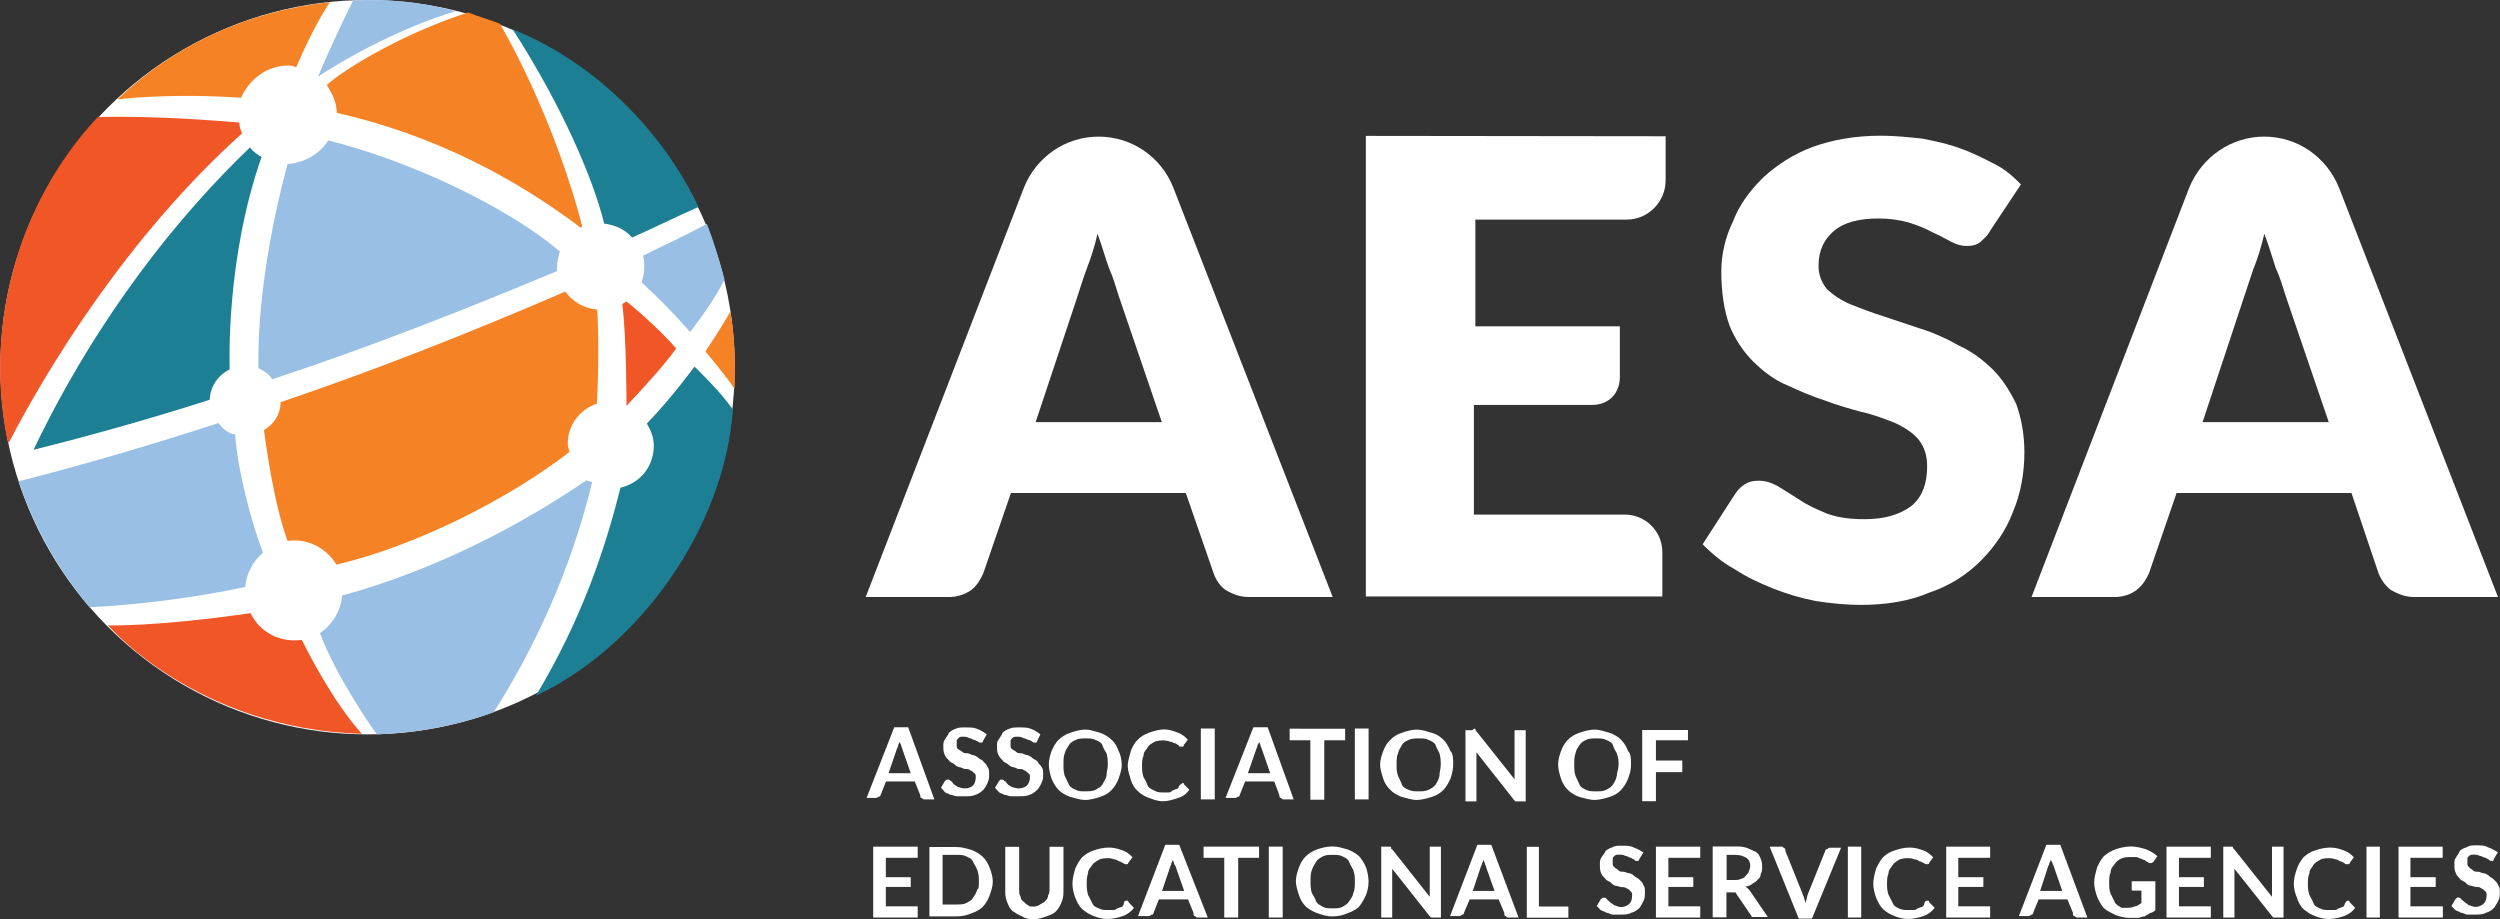 <?xml version="1.0" encoding="utf-8"?>
<!-- Generator: Adobe Illustrator 16.0.3, SVG Export Plug-In . SVG Version: 6.00 Build 0)  -->
<!DOCTYPE svg PUBLIC "-//W3C//DTD SVG 1.1//EN" "http://www.w3.org/Graphics/SVG/1.1/DTD/svg11.dtd">
<svg version="1.1" id="Layer_1" xmlns="http://www.w3.org/2000/svg" xmlns:xlink="http://www.w3.org/1999/xlink" x="0px" y="0px"
	 width="13.651px" height="5.019px" viewBox="23.178 27.498 13.651 5.019" enable-background="new 23.178 27.498 13.651 5.019"
	 xml:space="preserve">
<rect x="23.178" y="27.498" width="13.651" height="5.019" fill="#333333" stroke="none"/>
<g>
	<g>
		<path fill="#FFFFFF" d="M28.833,29.803h0.689l-0.235-0.688c-0.015-0.047-0.03-0.101-0.053-0.152
			c-0.023-0.063-0.038-0.121-0.063-0.189c-0.015,0.068-0.038,0.138-0.061,0.197c-0.023,0.063-0.038,0.114-0.053,0.159L28.833,29.803
			z M30.455,30.758H30c-0.053,0-0.091-0.016-0.129-0.038c-0.03-0.021-0.053-0.054-0.066-0.091l-0.152-0.439h-0.955l-0.151,0.439
			c-0.015,0.03-0.028,0.061-0.066,0.091c-0.03,0.022-0.076,0.038-0.121,0.038h-0.455l0.864-2.235
			c0.066-0.167,0.227-0.279,0.407-0.279c0.184,0,0.343,0.112,0.409,0.279L30.455,30.758z"/>
		<path fill="#FFFFFF" d="M32.273,28.242v0.241c0,0.114-0.092,0.214-0.213,0.214h-0.826v0.583h0.789v0.278
			c0,0.083-0.056,0.151-0.152,0.151h-0.645v0.599h0.824c0.113,0,0.205,0.091,0.205,0.205v0.242h-1.619V28.24L32.273,28.242
			L32.273,28.242z"/>
		<path fill="#FFFFFF" d="M34.045,28.758c-0.015,0.03-0.037,0.045-0.053,0.061c-0.021,0.017-0.045,0.022-0.076,0.022
			c-0.027,0-0.053-0.007-0.082-0.022c-0.029-0.015-0.066-0.036-0.105-0.053c-0.037-0.021-0.082-0.038-0.128-0.053
			c-0.056-0.015-0.106-0.022-0.167-0.022c-0.105,0-0.189,0.022-0.242,0.068c-0.053,0.045-0.084,0.106-0.084,0.189
			c0,0.053,0.016,0.091,0.046,0.129c0.03,0.028,0.075,0.061,0.129,0.083c0.054,0.021,0.114,0.045,0.182,0.066
			c0.068,0.023,0.139,0.046,0.204,0.068c0.068,0.021,0.139,0.053,0.205,0.091c0.068,0.03,0.129,0.076,0.184,0.129
			c0.053,0.053,0.092,0.114,0.129,0.189c0.028,0.076,0.045,0.167,0.045,0.265c0,0.114-0.021,0.229-0.063,0.326
			c-0.037,0.099-0.098,0.188-0.174,0.265s-0.174,0.139-0.28,0.174c-0.111,0.048-0.24,0.068-0.378,0.068
			c-0.076,0-0.16-0.008-0.243-0.021c-0.083-0.016-0.157-0.038-0.233-0.068c-0.075-0.03-0.146-0.063-0.211-0.106
			c-0.068-0.037-0.121-0.082-0.175-0.136l0.175-0.271c0.015-0.022,0.027-0.038,0.053-0.055c0.022-0.015,0.045-0.021,0.076-0.021
			c0.037,0,0.065,0.008,0.104,0.028c0.037,0.023,0.076,0.047,0.121,0.076c0.045,0.031,0.101,0.055,0.151,0.076
			c0.061,0.022,0.129,0.03,0.204,0.03c0.104,0,0.188-0.023,0.25-0.068c0.061-0.045,0.092-0.121,0.092-0.22
			c0-0.063-0.016-0.106-0.046-0.146c-0.03-0.036-0.075-0.066-0.128-0.091c-0.054-0.021-0.114-0.045-0.185-0.061
			c-0.065-0.017-0.136-0.038-0.202-0.063c-0.068-0.021-0.139-0.053-0.205-0.083c-0.068-0.028-0.129-0.075-0.184-0.129
			c-0.053-0.053-0.099-0.121-0.129-0.196c-0.03-0.083-0.045-0.183-0.045-0.296c0-0.091,0.022-0.188,0.063-0.271
			c0.035-0.091,0.09-0.167,0.166-0.242c0.074-0.068,0.167-0.129,0.271-0.167c0.105-0.038,0.229-0.061,0.371-0.061
			c0.076,0,0.151,0.008,0.227,0.016c0.076,0.015,0.146,0.03,0.205,0.053c0.068,0.023,0.129,0.055,0.184,0.083
			c0.061,0.03,0.104,0.068,0.149,0.114L34.045,28.758z"/>
		<path fill="#FFFFFF" d="M35.205,29.803h0.689l-0.235-0.688c-0.015-0.047-0.03-0.101-0.054-0.152
			c-0.021-0.063-0.037-0.121-0.063-0.189c-0.015,0.068-0.037,0.138-0.061,0.197c-0.022,0.063-0.037,0.114-0.053,0.159L35.205,29.803
			z M36.818,30.758h-0.455c-0.053,0-0.09-0.016-0.129-0.038c-0.029-0.021-0.053-0.054-0.068-0.091l-0.148-0.439h-0.955l-0.151,0.439
			c-0.015,0.03-0.03,0.061-0.068,0.091c-0.028,0.022-0.073,0.038-0.119,0.038h-0.454l0.861-2.235
			c0.068-0.167,0.229-0.279,0.409-0.279c0.184,0,0.341,0.112,0.409,0.279L36.818,30.758z"/>
	</g>
	<g>
		<circle fill="#FFFFFF" cx="25.185" cy="29.503" r="2.005"/>
		<path fill="#F58225" d="M27.03,29.417c0,0,0.121,0.144,0.159,0.205c0.007-0.146,0-0.288-0.023-0.424
			C27.136,29.258,27.03,29.417,27.03,29.417"/>
		<path fill="#99BFE5" d="M25.106,27.5c0,0.008-0.007,0.008-0.007,0.015c-0.045,0.091-0.129,0.267-0.184,0.401
			c0.243-0.159,0.538-0.295,0.75-0.356C25.485,27.508,25.295,27.492,25.106,27.5"/>
		<path fill="#1C7F94" d="M26.97,29.5c0,0-0.121,0.167-0.26,0.311c0.023,0.038,0.038,0.076,0.038,0.121
			c0,0.114-0.076,0.205-0.182,0.229c-0.083,0.333-0.212,0.72-0.462,1.136c0.566-0.265,1.029-0.916,1.076-1.562
			C27.114,29.636,26.97,29.5,26.97,29.5"/>
		<path fill="#99BFE5" d="M27.038,28.72c-0.114,0.063-0.228,0.114-0.349,0.174c0.007,0.022,0.007,0.038,0.007,0.063
			c0,0.028-0.007,0.061-0.015,0.083c0.15,0.136,0.265,0.271,0.265,0.271s0.137-0.174,0.188-0.288
			C27.106,28.917,27.076,28.818,27.038,28.72"/>
		<path fill="#1C7F94" d="M26.629,28.795c0.121-0.053,0.242-0.114,0.363-0.167c-0.159-0.341-0.507-0.767-1.015-0.97
			c0.279,0.432,0.445,0.833,0.5,1.061C26.538,28.727,26.591,28.75,26.629,28.795"/>
		<path fill="#F15626" d="M26.599,29.144c-0.01,0.007-0.017,0.007-0.023,0.017c0.023,0.167,0.023,0.553,0.023,0.553
			s0.195-0.204,0.271-0.313C26.788,29.303,26.629,29.167,26.599,29.144"/>
		<path fill="#F58225" d="M25.909,27.629c-0.053-0.023-0.114-0.038-0.174-0.063c-0.333,0.106-0.659,0.295-0.773,0.396
			c0.03,0.046,0.055,0.099,0.055,0.152c0.521,0.119,0.962,0.348,1.333,0.628l0.007-0.009C26.265,28.379,26.106,27.977,25.909,27.629
			"/>
		<path fill="#F58225" d="M24.75,27.856c0.017,0,0.03,0,0.045,0.01c0.045-0.106,0.114-0.25,0.184-0.356
			c-0.424,0.045-0.833,0.219-1.159,0.53c0.22-0.023,0.47-0.023,0.674-0.008C24.538,27.932,24.636,27.856,24.75,27.856"/>
		<path fill="#F15626" d="M24.485,28.167c-0.099-0.007-0.432-0.038-0.773-0.03c-0.454,0.485-0.621,1.174-0.49,1.78
			c0,0,0-0.007,0.007-0.007c0.205-0.396,0.644-1.121,1.271-1.684C24.492,28.212,24.485,28.189,24.485,28.167"/>
		<path fill="#99BFE5" d="M26.235,28.871c-0.295-0.25-0.833-0.5-1.265-0.606c-0.047,0.076-0.131,0.121-0.222,0.129
			c-0.174,0.646-0.159,1.068-0.159,1.114c0.03,0.015,0.055,0.03,0.076,0.061c0.568-0.188,1.083-0.394,1.555-0.591
			c0-0.007,0-0.015,0-0.021C26.22,28.924,26.227,28.901,26.235,28.871"/>
		<path fill="#1C7F94" d="M24.432,29.515c0-0.03-0.022-0.599,0.174-1.159c-0.022-0.015-0.045-0.028-0.063-0.053
			c-0.379,0.363-0.826,0.909-1.182,1.651c0.333-0.083,0.651-0.174,0.962-0.273C24.326,29.606,24.371,29.545,24.432,29.515"/>
		<path fill="#F58225" d="M26.439,29.189c-0.076-0.008-0.136-0.045-0.174-0.099c-0.509,0.22-1.045,0.432-1.555,0.604
			c0,0.068-0.038,0.122-0.091,0.152c0.008,0.045,0.045,0.371,0.129,0.606c0.106-0.017,0.212,0.038,0.267,0.129
			c0.432-0.101,0.938-0.357,1.271-0.614c0-0.015-0.008-0.03-0.008-0.045c0-0.106,0.068-0.189,0.159-0.22
			C26.447,29.538,26.447,29.311,26.439,29.189"/>
		<path fill="#99BFE5" d="M26.379,30.121c-0.354,0.243-0.824,0.49-1.333,0.629c-0.007,0.084-0.053,0.159-0.121,0.205
			c0.083,0.227,0.305,0.553,0.313,0.553c0.212-0.008,0.432-0.046,0.636-0.121c0.212-0.334,0.417-0.758,0.538-1.258
			C26.394,30.129,26.386,30.121,26.379,30.121"/>
		<path fill="#F15626" d="M24.826,30.992c-0.114,0.016-0.227-0.037-0.28-0.146c-0.515,0.075-0.778,0.067-0.778,0.067
			s0.483,0.566,1.386,0.592C24.992,31.326,24.849,31.038,24.826,30.992"/>
		<path fill="#99BFE5" d="M24.614,30.516c-0.061-0.16-0.137-0.438-0.152-0.645c-0.038-0.007-0.066-0.03-0.091-0.063
			c-0.417,0.136-0.795,0.243-1.091,0.318c0.083,0.25,0.212,0.477,0.386,0.688c0,0,0.409-0.016,0.851-0.111
			C24.523,30.629,24.561,30.561,24.614,30.516"/>
	</g>
	<g>
		<path fill="#FFFFFF" d="M28.28,31.863h-0.053c-0.007,0-0.007,0-0.017-0.008c-0.007,0-0.007-0.007-0.007-0.015l-0.03-0.075h-0.157
			l-0.03,0.075c0,0.008-0.008,0.008-0.008,0.008c-0.007,0-0.007,0.007-0.017,0.007H27.91l0.151-0.386h0.076L28.28,31.863z
			 M28.03,31.72h0.121l-0.045-0.129c0-0.007-0.007-0.015-0.007-0.022c0-0.007-0.01-0.016-0.01-0.021
			c0,0.008-0.007,0.016-0.007,0.021c0,0.009-0.008,0.018-0.008,0.022L28.03,31.72z"/>
		<path fill="#FFFFFF" d="M28.545,31.545c0,0.008-0.007,0.008-0.007,0.008H28.53c0,0-0.007,0-0.015-0.008
			c-0.009,0-0.009-0.007-0.017-0.007s-0.015-0.008-0.021-0.008s-0.017-0.009-0.03-0.009c-0.007,0-0.015,0-0.022,0
			c-0.007,0-0.015,0.009-0.015,0.009c-0.008,0.008-0.008,0.008-0.008,0.015c0,0.008,0,0.016,0,0.021c0,0.009,0,0.018,0.008,0.022
			c0.007,0.008,0.015,0.008,0.022,0.015c0.008,0.008,0.015,0.008,0.028,0.008c0.01,0,0.023,0.01,0.03,0.01
			c0.008,0,0.023,0.008,0.031,0.016c0.007,0.008,0.021,0.008,0.029,0.022c0.008,0.007,0.016,0.015,0.021,0.028
			c0.008,0.01,0.008,0.022,0.008,0.037c0,0.018,0,0.031-0.008,0.047c-0.007,0.017-0.015,0.029-0.021,0.037
			c-0.009,0.008-0.022,0.023-0.046,0.03c-0.016,0.008-0.036,0.008-0.061,0.008c-0.015,0-0.022,0-0.038,0s-0.022-0.008-0.038-0.008
			c-0.007-0.007-0.021-0.007-0.03-0.015c-0.007-0.01-0.015-0.018-0.021-0.023l0.021-0.037l0.01-0.008h0.007
			c0.008,0,0.008,0,0.015,0.008c0.008,0,0.008,0.008,0.017,0.017c0.008,0.008,0.015,0.008,0.021,0.015
			c0.007,0,0.022,0.008,0.038,0.008c0.023,0,0.038-0.008,0.045-0.015c0.008-0.008,0.016-0.022,0.016-0.046
			c0-0.01,0-0.018-0.008-0.022c-0.008-0.008-0.015-0.015-0.021-0.015c-0.007-0.008-0.017-0.008-0.03-0.008
			c-0.007,0-0.022-0.01-0.03-0.01c-0.007,0-0.021-0.008-0.028-0.016c-0.009-0.008-0.022-0.008-0.03-0.022
			c-0.007-0.007-0.017-0.015-0.022-0.028c-0.008-0.018-0.008-0.03-0.008-0.045c0-0.018,0-0.031,0.008-0.038
			c0.007-0.017,0.017-0.022,0.022-0.038c0.008-0.008,0.021-0.018,0.038-0.023c0.015-0.007,0.028-0.007,0.053-0.007
			s0.045,0,0.061,0.007c0.022,0.008,0.038,0.018,0.055,0.031L28.545,31.545z"/>
		<path fill="#FFFFFF" d="M28.841,31.545c0,0.008-0.007,0.008-0.007,0.008h-0.008c0,0-0.007,0-0.015-0.008
			c-0.007,0-0.007-0.007-0.017-0.007c-0.007,0-0.015-0.008-0.021-0.008c-0.008,0-0.017-0.009-0.031-0.009c-0.007,0-0.015,0-0.021,0
			c-0.01,0-0.017,0.009-0.017,0.009c-0.008,0.008-0.008,0.008-0.008,0.015c0,0.008,0,0.016,0,0.021c0,0.009,0,0.018,0.008,0.022
			c0.007,0.008,0.017,0.008,0.022,0.015c0.008,0.008,0.015,0.008,0.029,0.008c0.009,0,0.022,0.01,0.03,0.01
			c0.007,0,0.022,0.008,0.03,0.016c0.007,0.008,0.021,0.008,0.03,0.022c0.007,0.015,0.015,0.015,0.021,0.028
			c0.008,0.01,0.008,0.022,0.008,0.037c0,0.018,0,0.031-0.008,0.047c-0.007,0.017-0.015,0.029-0.021,0.037
			c-0.01,0.008-0.023,0.023-0.045,0.03c-0.017,0.008-0.038,0.008-0.063,0.008c-0.015,0-0.021,0-0.038,0
			c-0.016,0-0.021-0.008-0.038-0.008c-0.007-0.007-0.021-0.007-0.028-0.015c-0.009-0.01-0.017-0.018-0.022-0.023l0.022-0.037
			l0.008-0.008h0.007c0.008,0,0.008,0,0.015,0.008c0.008,0,0.008,0.008,0.017,0.017c0.008,0.008,0.015,0.008,0.021,0.015
			c0.007,0,0.022,0.008,0.038,0.008c0.023,0,0.038-0.008,0.046-0.015c0.007-0.008,0.017-0.022,0.017-0.046
			c0-0.01,0-0.018-0.01-0.022c-0.007-0.008-0.015-0.015-0.021-0.015c-0.008-0.008-0.017-0.008-0.031-0.008
			c-0.007,0-0.021-0.01-0.03-0.01c-0.007,0-0.021-0.008-0.028-0.016c-0.009-0.008-0.022-0.008-0.03-0.022
			c-0.007-0.007-0.015-0.015-0.022-0.028c-0.008-0.018-0.008-0.03-0.008-0.045c0-0.018,0-0.031,0.008-0.038
			c0.009-0.017,0.017-0.022,0.022-0.038c0.008-0.008,0.021-0.018,0.038-0.023c0.015-0.007,0.03-0.007,0.053-0.007
			c0.023,0,0.046,0,0.063,0.007c0.021,0.008,0.037,0.018,0.053,0.031L28.841,31.545z"/>
		<path fill="#FFFFFF" d="M29.303,31.674c0,0.031-0.01,0.053-0.017,0.076c-0.008,0.021-0.021,0.045-0.038,0.061
			c-0.015,0.018-0.038,0.03-0.061,0.038c-0.023,0.007-0.054,0.017-0.083,0.017c-0.03,0-0.054-0.01-0.083-0.017
			c-0.023-0.008-0.046-0.021-0.063-0.038c-0.015-0.016-0.028-0.037-0.038-0.061c-0.008-0.023-0.015-0.053-0.015-0.076
			c0-0.029,0.007-0.053,0.015-0.075c0.009-0.021,0.022-0.046,0.038-0.061c0.018-0.017,0.038-0.03,0.063-0.038
			c0.021-0.008,0.053-0.018,0.083-0.018c0.029,0,0.053,0.01,0.083,0.018c0.021,0.008,0.045,0.021,0.061,0.038
			c0.018,0.015,0.03,0.038,0.038,0.061C29.295,31.613,29.303,31.645,29.303,31.674z M29.227,31.674c0-0.022,0-0.037-0.007-0.063
			c-0.01-0.015-0.017-0.027-0.023-0.045c-0.007-0.016-0.022-0.021-0.038-0.028c-0.015-0.008-0.03-0.008-0.053-0.008
			c-0.017,0-0.038,0-0.053,0.008c-0.017,0.007-0.03,0.015-0.038,0.028c-0.009,0.018-0.017,0.022-0.023,0.045
			c-0.007,0.018-0.007,0.038-0.007,0.063s0,0.038,0.007,0.061c0.008,0.018,0.016,0.031,0.023,0.048
			c0.008,0.015,0.021,0.021,0.038,0.028c0.015,0.008,0.028,0.008,0.053,0.008c0.015,0,0.038,0,0.053-0.008s0.03-0.016,0.038-0.028
			c0.008-0.017,0.015-0.022,0.023-0.048C29.22,31.712,29.227,31.698,29.227,31.674z"/>
		<path fill="#FFFFFF" d="M29.636,31.773c0,0,0.008,0,0.008,0.009l0.028,0.028c-0.015,0.023-0.036,0.038-0.061,0.045
			c-0.023,0.008-0.053,0.018-0.083,0.018s-0.053-0.01-0.076-0.018c-0.021-0.007-0.045-0.021-0.061-0.037
			c-0.018-0.016-0.03-0.036-0.038-0.061c-0.007-0.023-0.017-0.053-0.017-0.076c0-0.03,0.01-0.053,0.017-0.083
			c0.008-0.021,0.021-0.046,0.038-0.061c0.015-0.017,0.038-0.03,0.061-0.038c0.023-0.008,0.053-0.018,0.083-0.018
			s0.053,0.01,0.076,0.018c0.021,0.008,0.038,0.021,0.053,0.038l-0.021,0.028c0,0,0,0.01-0.008,0.01h-0.009
			c-0.008,0-0.008,0-0.015-0.01c-0.008,0-0.008-0.008-0.015-0.008c-0.01,0-0.017-0.008-0.023-0.008s-0.021-0.008-0.038-0.008
			c-0.016,0-0.038,0-0.053,0.008s-0.03,0.016-0.038,0.031c-0.007,0.015-0.022,0.021-0.022,0.045
			c-0.008,0.016-0.008,0.037-0.008,0.053c0,0.023,0,0.038,0.008,0.063c0.009,0.016,0.017,0.029,0.022,0.046
			c0.008,0.015,0.023,0.021,0.038,0.028c0.015,0.01,0.03,0.01,0.045,0.01c0.008,0,0.015,0,0.03,0c0.008,0,0.015,0,0.021-0.01
			c0.007,0,0.017-0.008,0.022-0.008c0.008,0,0.015-0.008,0.015-0.016C29.621,31.781,29.629,31.781,29.636,31.773
			C29.629,31.773,29.629,31.773,29.636,31.773z"/>
		<path fill="#FFFFFF" d="M29.811,31.863h-0.076v-0.387h0.076V31.863z"/>
		<path fill="#FFFFFF" d="M30.242,31.863h-0.053c-0.008,0-0.008,0-0.017-0.008c-0.008,0-0.008-0.007-0.008-0.015l-0.028-0.075
			h-0.159l-0.03,0.075c0,0.008-0.007,0.008-0.007,0.008c-0.008,0-0.008,0.007-0.017,0.007h-0.053l0.152-0.386H30.1L30.242,31.863z
			 M29.992,31.72h0.122l-0.045-0.129c0-0.007-0.008-0.015-0.008-0.022c0-0.007-0.007-0.016-0.007-0.021
			c0,0.008-0.01,0.016-0.01,0.021c0,0.009-0.007,0.018-0.007,0.022L29.992,31.72z"/>
		<path fill="#FFFFFF" d="M30.523,31.477v0.063h-0.114v0.325h-0.076V31.54H30.22v-0.063H30.523z"/>
		<path fill="#FFFFFF" d="M30.651,31.863h-0.075v-0.387h0.075V31.863z"/>
		<path fill="#FFFFFF" d="M31.113,31.674c0,0.031-0.008,0.053-0.015,0.076c-0.01,0.021-0.022,0.045-0.038,0.061
			c-0.018,0.018-0.037,0.03-0.063,0.038c-0.021,0.007-0.053,0.017-0.084,0.017c-0.027,0-0.053-0.01-0.082-0.017
			c-0.021-0.008-0.046-0.021-0.061-0.038c-0.018-0.016-0.031-0.037-0.039-0.061c-0.008-0.024-0.017-0.053-0.017-0.076
			c0-0.029,0.009-0.053,0.017-0.075c0.008-0.021,0.021-0.046,0.039-0.061c0.015-0.017,0.037-0.03,0.061-0.038
			c0.021-0.008,0.055-0.018,0.082-0.018c0.031,0,0.056,0.01,0.084,0.018c0.03,0.008,0.045,0.021,0.063,0.038
			c0.016,0.015,0.028,0.038,0.038,0.061C31.113,31.613,31.113,31.645,31.113,31.674z M31.045,31.674c0-0.022,0-0.037-0.007-0.063
			c-0.008-0.015-0.015-0.027-0.021-0.045c-0.009-0.016-0.023-0.021-0.039-0.028c-0.017-0.008-0.029-0.008-0.055-0.008
			c-0.015,0-0.035,0-0.053,0.008c-0.016,0.007-0.03,0.015-0.037,0.028c-0.008,0.018-0.016,0.022-0.021,0.045
			c-0.008,0.018-0.008,0.038-0.008,0.063s0,0.038,0.008,0.061c0.008,0.018,0.016,0.031,0.021,0.048
			c0.007,0.015,0.021,0.021,0.037,0.028c0.018,0.008,0.03,0.008,0.053,0.008c0.018,0,0.038,0,0.055-0.008
			c0.016-0.008,0.029-0.016,0.039-0.028c0.008-0.016,0.015-0.022,0.021-0.048C31.038,31.712,31.045,31.698,31.045,31.674z"/>
		<path fill="#FFFFFF" d="M31.227,31.477C31.234,31.477,31.234,31.477,31.227,31.477c0.008,0,0.008,0,0.008,0.008
			c0,0,0,0,0.008,0.01l0.205,0.258c0-0.008,0-0.018,0-0.018c0-0.008,0-0.015,0-0.015v-0.235h0.061v0.389H31.47
			c-0.01,0-0.01,0-0.017,0l-0.008-0.008l-0.205-0.26c0,0.01,0,0.01,0,0.018s0,0.008,0,0.016v0.234H31.18v-0.389h0.037
			C31.227,31.477,31.227,31.477,31.227,31.477z"/>
		<path fill="#FFFFFF" d="M32.084,31.674c0,0.031-0.008,0.053-0.016,0.076c-0.008,0.021-0.023,0.045-0.038,0.061
			c-0.015,0.018-0.038,0.03-0.061,0.038c-0.022,0.007-0.056,0.017-0.083,0.017c-0.031,0-0.055-0.01-0.086-0.017
			c-0.021-0.008-0.045-0.021-0.061-0.038c-0.016-0.016-0.03-0.037-0.037-0.061c-0.008-0.023-0.016-0.053-0.016-0.076
			c0-0.029,0.008-0.053,0.016-0.075c0.007-0.021,0.021-0.046,0.037-0.061c0.016-0.017,0.038-0.03,0.061-0.038
			c0.023-0.008,0.055-0.018,0.086-0.018c0.027,0,0.053,0.01,0.083,0.018c0.021,0.008,0.046,0.021,0.061,0.038
			c0.015,0.015,0.03,0.038,0.038,0.061C32.084,31.613,32.084,31.645,32.084,31.674z M32.016,31.674c0-0.022,0-0.037-0.01-0.063
			c-0.008-0.015-0.016-0.027-0.021-0.045c-0.007-0.016-0.022-0.021-0.037-0.028c-0.016-0.008-0.031-0.008-0.053-0.008
			c-0.023,0-0.039,0-0.056,0.008c-0.015,0.007-0.028,0.015-0.036,0.028c-0.01,0.017-0.017,0.022-0.022,0.045
			c-0.007,0.018-0.007,0.038-0.007,0.063s0,0.038,0.007,0.061c0.008,0.018,0.015,0.031,0.022,0.048
			c0.007,0.015,0.021,0.021,0.036,0.028c0.017,0.008,0.03,0.008,0.056,0.008c0.021,0,0.037,0,0.053-0.008
			c0.015-0.008,0.029-0.016,0.037-0.028c0.008-0.016,0.016-0.022,0.021-0.048C32.008,31.712,32.016,31.698,32.016,31.674z"/>
		<path fill="#FFFFFF" d="M32.395,31.477v0.063H32.22v0.111h0.144v0.063H32.22v0.159h-0.075v-0.389h0.25V31.477z"/>
		<path fill="#FFFFFF" d="M28.189,32.121v0.061h-0.174v0.106h0.136v0.053h-0.136v0.106h0.174v0.061h-0.243v-0.387H28.189z"/>
		<path fill="#FFFFFF" d="M28.599,32.311c0,0.03-0.01,0.055-0.017,0.076c-0.008,0.022-0.021,0.045-0.038,0.063
			c-0.015,0.015-0.038,0.027-0.061,0.035c-0.023,0.01-0.053,0.017-0.084,0.017h-0.146v-0.379H28.4c0.03,0,0.053,0.008,0.083,0.016
			c0.021,0.008,0.045,0.022,0.061,0.037c0.017,0.016,0.03,0.038,0.038,0.061C28.591,32.258,28.599,32.288,28.599,32.311z
			 M28.523,32.311c0-0.021,0-0.037-0.008-0.061c-0.009-0.024-0.017-0.03-0.023-0.045c-0.007-0.018-0.021-0.023-0.038-0.031
			c-0.016-0.008-0.03-0.008-0.053-0.008h-0.076v0.271h0.076c0.015,0,0.038,0,0.053-0.008c0.017-0.008,0.03-0.016,0.038-0.03
			c0.008-0.014,0.016-0.021,0.023-0.046C28.523,32.355,28.523,32.334,28.523,32.311z"/>
		<path fill="#FFFFFF" d="M28.818,32.448c0.015,0,0.021,0,0.038-0.01c0.008-0.008,0.021-0.008,0.03-0.021
			c0.008-0.007,0.015-0.017,0.015-0.029c0.008-0.016,0.008-0.021,0.008-0.038v-0.228h0.076v0.232c0,0.023,0,0.046-0.008,0.063
			c-0.007,0.021-0.017,0.039-0.03,0.054s-0.03,0.022-0.053,0.03c-0.023,0.008-0.045,0.016-0.068,0.016c-0.021,0-0.045,0-0.068-0.016
			c-0.021-0.008-0.036-0.018-0.053-0.03c-0.015-0.014-0.021-0.03-0.03-0.054c-0.008-0.021-0.008-0.037-0.008-0.063v-0.232h0.076
			v0.232c0,0.018,0,0.031,0.008,0.039c0,0.017,0.008,0.021,0.017,0.029c0.008,0.008,0.015,0.016,0.028,0.021
			C28.795,32.448,28.803,32.448,28.818,32.448z"/>
		<path fill="#FFFFFF" d="M29.333,32.416c0,0,0.007,0,0.007,0.008l0.03,0.031c-0.015,0.021-0.038,0.037-0.061,0.045
			c-0.023,0.008-0.055,0.016-0.083,0.016c-0.03,0-0.055-0.008-0.076-0.016c-0.022-0.008-0.045-0.023-0.063-0.038
			c-0.016-0.015-0.028-0.038-0.038-0.063c-0.008-0.021-0.015-0.053-0.015-0.073c0-0.031,0.007-0.055,0.015-0.084
			c0.009-0.022,0.022-0.045,0.038-0.063c0.018-0.016,0.038-0.03,0.063-0.037c0.021-0.008,0.053-0.016,0.083-0.016
			s0.053,0.008,0.076,0.016c0.021,0.007,0.038,0.021,0.053,0.037l-0.023,0.03c0,0,0,0.008-0.007,0.008h-0.008
			c0,0-0.007,0-0.015-0.008c-0.009,0-0.009-0.007-0.017-0.007c-0.007,0-0.015-0.01-0.021-0.01c-0.008,0-0.023-0.008-0.038-0.008
			s-0.038,0-0.053,0.008c-0.017,0.01-0.03,0.017-0.038,0.029c-0.01,0.018-0.023,0.023-0.023,0.047
			c-0.007,0.017-0.007,0.037-0.007,0.055c0,0.021,0,0.035,0.007,0.061c0.008,0.015,0.015,0.029,0.023,0.045
			c0.007,0.018,0.021,0.023,0.038,0.03c0.015,0.008,0.028,0.008,0.045,0.008c0.008,0,0.015,0,0.029,0c0.009,0,0.017,0,0.022-0.008
			c0.008,0,0.015-0.007,0.021-0.007c0.008,0,0.017-0.01,0.017-0.018C29.318,32.416,29.318,32.416,29.333,32.416
			C29.326,32.416,29.326,32.416,29.333,32.416z"/>
		<path fill="#FFFFFF" d="M29.773,32.508H29.72c-0.01,0-0.01,0-0.017-0.008c-0.008,0-0.008-0.008-0.008-0.018l-0.03-0.073h-0.159
			l-0.029,0.073c0,0.01-0.007,0.01-0.007,0.01c-0.01,0-0.01,0.008-0.017,0.008h-0.061l0.149-0.389h0.076L29.773,32.508z
			 M29.523,32.363h0.121l-0.045-0.129c0-0.008-0.01-0.015-0.01-0.021s-0.007-0.015-0.007-0.022c0,0.01-0.008,0.018-0.008,0.022
			c0,0.008-0.007,0.015-0.007,0.021L29.523,32.363z"/>
		<path fill="#FFFFFF" d="M30.053,32.121v0.061h-0.114v0.326h-0.076v-0.326H29.75v-0.061H30.053z"/>
		<path fill="#FFFFFF" d="M30.182,32.508h-0.076v-0.387h0.076V32.508z"/>
		<path fill="#FFFFFF" d="M30.651,32.311c0,0.03-0.007,0.055-0.015,0.076c-0.01,0.022-0.023,0.045-0.038,0.063
			c-0.017,0.015-0.038,0.027-0.063,0.035c-0.021,0.01-0.052,0.017-0.082,0.017s-0.053-0.008-0.083-0.018
			c-0.021-0.008-0.045-0.021-0.061-0.035c-0.017-0.018-0.03-0.038-0.038-0.063s-0.017-0.053-0.017-0.076
			c0-0.028,0.009-0.053,0.017-0.076c0.007-0.021,0.021-0.045,0.038-0.061c0.015-0.015,0.038-0.029,0.061-0.037
			c0.023-0.008,0.053-0.016,0.083-0.016s0.053,0.008,0.083,0.016c0.022,0.008,0.046,0.022,0.063,0.037
			c0.015,0.016,0.028,0.038,0.038,0.061C30.645,32.258,30.651,32.288,30.651,32.311z M30.576,32.311c0-0.021,0-0.037-0.008-0.061
			c-0.008-0.018-0.018-0.03-0.023-0.045c-0.007-0.018-0.021-0.023-0.037-0.031c-0.016-0.008-0.029-0.008-0.053-0.008
			c-0.022,0-0.038,0-0.053,0.008s-0.03,0.016-0.038,0.031c-0.008,0.015-0.015,0.021-0.023,0.045
			c-0.007,0.016-0.007,0.038-0.007,0.061c0,0.023,0,0.038,0.007,0.063c0.01,0.016,0.017,0.028,0.023,0.045
			c0.007,0.016,0.022,0.021,0.038,0.031c0.016,0.008,0.03,0.008,0.053,0.008c0.023,0,0.038,0,0.053-0.008
			c0.017-0.01,0.03-0.018,0.037-0.031c0.01-0.017,0.018-0.021,0.023-0.045C30.576,32.355,30.576,32.334,30.576,32.311z"/>
		<path fill="#FFFFFF" d="M30.766,32.121L30.766,32.121c0.008,0,0.008,0,0.008,0.008s0,0,0.007,0.008l0.204,0.258
			c0-0.008,0-0.016,0-0.016c0-0.008,0-0.018,0-0.018v-0.24h0.061v0.387h-0.037c-0.008,0-0.008,0-0.016,0L30.984,32.5l-0.204-0.258
			c0,0.008,0,0.008,0,0.016s0,0.008,0,0.016v0.234h-0.06v-0.387h0.036C30.758,32.121,30.758,32.121,30.766,32.121z"/>
		<path fill="#FFFFFF" d="M31.47,32.508h-0.056c-0.007,0-0.007,0-0.015-0.008c-0.007,0-0.007-0.008-0.007-0.018l-0.031-0.073h-0.158
			l-0.031,0.073c0,0.01-0.008,0.01-0.008,0.01c-0.007,0-0.007,0.008-0.015,0.008h-0.053l0.149-0.389h0.076L31.47,32.508z
			 M31.22,32.363h0.119l-0.046-0.129c0-0.008-0.007-0.015-0.007-0.021s-0.008-0.015-0.008-0.022c0,0.01-0.007,0.018-0.007,0.022
			c0,0.008-0.008,0.015-0.008,0.021L31.22,32.363z"/>
		<path fill="#FFFFFF" d="M31.591,32.448h0.151v0.061h-0.227v-0.387h0.066v0.326H31.591z"/>
		<path fill="#FFFFFF" d="M32.129,32.189c0,0.01-0.008,0.01-0.008,0.01h-0.008c0,0-0.008,0-0.015-0.01
			c-0.01,0-0.01-0.008-0.017-0.008c-0.008,0-0.016-0.008-0.021-0.008s-0.018-0.008-0.03-0.008c-0.007,0-0.015,0-0.022,0
			c-0.007,0-0.016,0.008-0.016,0.008c-0.008,0.008-0.008,0.008-0.008,0.016c0,0.01,0,0.018,0,0.022c0,0.008,0,0.015,0.008,0.021
			c0.008,0.009,0.016,0.01,0.023,0.018c0.007,0.008,0.015,0.008,0.027,0.008c0.008,0,0.023,0.008,0.031,0.008
			s0.022,0.008,0.029,0.015c0.008,0.01,0.021,0.01,0.029,0.022c0.01,0.008,0.017,0.016,0.022,0.031
			c0.007,0.007,0.007,0.021,0.007,0.037c0,0.016,0,0.028-0.007,0.045c-0.008,0.016-0.015,0.029-0.022,0.039
			c-0.008,0.007-0.021,0.021-0.046,0.027c-0.015,0.01-0.038,0.01-0.061,0.01c-0.015,0-0.022,0-0.038,0s-0.022-0.01-0.037-0.01
			c-0.008-0.008-0.021-0.008-0.031-0.015c-0.008-0.008-0.015-0.015-0.021-0.022l0.021-0.036L31.93,32.4h0.008
			c0.008,0,0.008,0,0.016,0.01c0.007,0.007,0.007,0.007,0.016,0.015c0.008,0.008,0.016,0.008,0.021,0.016
			c0.008,0,0.023,0.01,0.038,0.01c0.021,0,0.038-0.01,0.046-0.018s0.015-0.021,0.015-0.045c0-0.008,0-0.016-0.007-0.022
			c-0.008-0.009-0.016-0.016-0.021-0.016c-0.01-0.008-0.018-0.008-0.03-0.008c-0.007,0-0.022-0.007-0.03-0.007
			s-0.021-0.008-0.028-0.018c-0.01-0.008-0.022-0.008-0.03-0.021c-0.008-0.007-0.018-0.017-0.023-0.029
			c-0.007-0.016-0.007-0.031-0.007-0.046s0-0.03,0.007-0.038c0.008-0.016,0.018-0.021,0.023-0.037
			c0.008-0.008,0.021-0.016,0.037-0.021c0.016-0.009,0.029-0.009,0.054-0.009s0.046,0,0.062,0.009
			c0.021,0.008,0.037,0.016,0.055,0.028L32.129,32.189z"/>
		<path fill="#FFFFFF" d="M32.462,32.121v0.061h-0.174v0.106h0.136v0.053h-0.136v0.106h0.174v0.061H32.22v-0.387H32.462z"/>
		<path fill="#FFFFFF" d="M32.605,32.355v0.152H32.53V32.12h0.121c0.021,0,0.046,0,0.066,0.008c0.017,0.008,0.038,0.016,0.048,0.021
			c0.015,0.01,0.021,0.022,0.027,0.038c0.008,0.018,0.008,0.03,0.008,0.045c0,0.018,0,0.023-0.008,0.039
			c0,0.017-0.007,0.021-0.015,0.029c-0.007,0.008-0.015,0.016-0.03,0.023c-0.008,0.008-0.021,0.015-0.038,0.015
			c0.01,0.008,0.017,0.015,0.022,0.021l0.1,0.146h-0.066c-0.01,0-0.01,0-0.018,0S32.742,32.5,32.742,32.5l-0.083-0.121
			c0-0.008-0.008-0.008-0.008-0.008s-0.007,0-0.015,0h-0.031V32.355z M32.605,32.303h0.046c0.015,0,0.021,0,0.038-0.008
			c0.008,0,0.016-0.007,0.021-0.015c0.008-0.009,0.017-0.017,0.017-0.022s0.008-0.016,0.008-0.031c0-0.021-0.008-0.037-0.022-0.045
			c-0.014-0.008-0.028-0.016-0.061-0.016h-0.046V32.303L32.605,32.303z"/>
		<path fill="#FFFFFF" d="M32.841,32.121h0.063c0.008,0,0.008,0,0.015,0.008c0.008,0,0.008,0.008,0.008,0.016l0.094,0.234
			c0,0.008,0.008,0.016,0.008,0.021c0,0.01,0.007,0.017,0.007,0.03c0.008-0.021,0.008-0.037,0.015-0.053l0.094-0.234
			c0-0.008,0.008-0.008,0.008-0.008c0.007,0,0.007-0.008,0.015-0.008h0.063l-0.159,0.387H33L32.841,32.121z"/>
		<path fill="#FFFFFF" d="M33.341,32.508h-0.073v-0.387h0.073V32.508z"/>
		<path fill="#FFFFFF" d="M33.705,32.416c0,0,0.007,0,0.007,0.008l0.03,0.031c-0.016,0.021-0.037,0.037-0.061,0.045
			c-0.022,0.008-0.055,0.016-0.083,0.016c-0.03,0-0.056-0.008-0.075-0.016c-0.023-0.008-0.047-0.023-0.063-0.038
			c-0.015-0.015-0.028-0.038-0.038-0.063c-0.008-0.021-0.015-0.053-0.015-0.073c0-0.031,0.007-0.055,0.015-0.084
			c0.01-0.022,0.023-0.045,0.038-0.063c0.017-0.016,0.038-0.03,0.063-0.037c0.021-0.008,0.053-0.016,0.082-0.016
			c0.031,0,0.054,0.008,0.076,0.016c0.021,0.007,0.036,0.021,0.053,0.037l-0.022,0.03c0,0,0,0.008-0.007,0.008h-0.008
			c0,0-0.008,0-0.016-0.008c-0.01,0-0.01-0.007-0.018-0.007c-0.007,0-0.015-0.01-0.021-0.01c-0.009,0-0.023-0.008-0.039-0.008
			c-0.017,0-0.037,0-0.055,0.008c-0.015,0.01-0.027,0.017-0.035,0.029c-0.01,0.018-0.023,0.023-0.023,0.047
			c-0.008,0.017-0.008,0.037-0.008,0.055c0,0.021,0,0.035,0.008,0.061c0.008,0.015,0.016,0.029,0.023,0.045
			c0.007,0.018,0.021,0.023,0.035,0.03c0.018,0.008,0.031,0.008,0.048,0.008c0.007,0,0.015,0,0.028,0c0.009,0,0.018,0,0.022-0.008
			c0.008,0,0.015-0.007,0.021-0.007c0.008,0,0.018-0.01,0.018-0.018C33.689,32.416,33.697,32.416,33.705,32.416
			C33.697,32.416,33.697,32.416,33.705,32.416z"/>
		<path fill="#FFFFFF" d="M34.045,32.121v0.061h-0.174v0.106h0.137v0.053h-0.137v0.106h0.174v0.061h-0.24v-0.387H34.045z"/>
		<path fill="#FFFFFF" d="M34.576,32.508h-0.053c-0.008,0-0.008,0-0.018-0.008c-0.008,0-0.008-0.008-0.008-0.018l-0.03-0.073H34.31
			l-0.03,0.073c0,0.01-0.007,0.01-0.007,0.01c-0.008,0-0.008,0.008-0.018,0.008h-0.053l0.15-0.389h0.076L34.576,32.508z
			 M34.318,32.363h0.121l-0.045-0.129c0-0.008-0.008-0.015-0.008-0.021s-0.01-0.015-0.01-0.022c0,0.01-0.008,0.018-0.008,0.022
			c0,0.008-0.008,0.015-0.008,0.021L34.318,32.363z"/>
		<path fill="#FFFFFF" d="M34.788,32.455c0.017,0,0.03,0,0.046-0.008c0.017,0,0.021-0.01,0.037-0.018v-0.068h-0.045
			c-0.008,0-0.008,0-0.008-0.008v-0.007V32.31h0.129v0.159c-0.008,0.007-0.023,0.015-0.031,0.015
			c-0.007,0.01-0.021,0.01-0.027,0.018c-0.018,0-0.023,0.008-0.038,0.008c-0.017,0-0.03,0-0.046,0c-0.029,0-0.055-0.008-0.076-0.016
			c-0.021-0.01-0.045-0.022-0.063-0.037c-0.015-0.018-0.027-0.039-0.037-0.063c-0.008-0.021-0.016-0.054-0.016-0.076
			c0-0.028,0.008-0.053,0.016-0.084c0.01-0.021,0.022-0.045,0.037-0.061c0.018-0.015,0.039-0.029,0.063-0.037
			c0.022-0.008,0.054-0.016,0.084-0.016c0.028,0,0.061,0.008,0.084,0.016c0.021,0.008,0.045,0.022,0.061,0.037l-0.021,0.031
			c-0.01,0.007-0.01,0.007-0.018,0.007c-0.007,0-0.007,0-0.015-0.007c-0.007,0-0.015-0.01-0.015-0.01
			c-0.01,0-0.018-0.008-0.023-0.008s-0.015-0.008-0.022-0.008c-0.007,0-0.021,0-0.028,0c-0.022,0-0.037,0-0.055,0.008
			c-0.016,0.008-0.029,0.018-0.036,0.03c-0.01,0.015-0.022,0.022-0.022,0.046c-0.008,0.015-0.008,0.037-0.008,0.053
			c0,0.022,0,0.045,0.008,0.063c0.008,0.016,0.015,0.03,0.022,0.045c0.007,0.016,0.021,0.021,0.036,0.031
			C34.75,32.455,34.766,32.455,34.788,32.455z"/>
		<path fill="#FFFFFF" d="M35.25,32.121v0.061h-0.174v0.106h0.136v0.053h-0.136v0.106h0.174v0.061h-0.242v-0.387H35.25z"/>
		<path fill="#FFFFFF" d="M35.363,32.121C35.363,32.121,35.371,32.121,35.363,32.121c0.008,0,0.008,0,0.008,0.008
			c0,0,0,0,0.008,0.008l0.205,0.258c0-0.008,0-0.016,0-0.016c0-0.008,0-0.018,0-0.018v-0.24h0.063v0.387h-0.039
			c-0.007,0-0.007,0-0.017,0L35.584,32.5l-0.205-0.258c0,0.008,0,0.008,0,0.016s0,0.008,0,0.016v0.234h-0.061v-0.387h0.037H35.363z"
			/>
		<path fill="#FFFFFF" d="M36,32.416c0,0,0.008,0,0.008,0.008l0.03,0.031C36.023,32.477,36,32.492,35.977,32.5
			c-0.021,0.008-0.055,0.016-0.082,0.016c-0.031,0-0.056-0.008-0.076-0.016c-0.023-0.008-0.045-0.023-0.063-0.038
			c-0.016-0.015-0.029-0.038-0.036-0.063c-0.01-0.021-0.017-0.053-0.017-0.073c0-0.031,0.007-0.055,0.017-0.084
			c0.007-0.022,0.021-0.045,0.036-0.063c0.018-0.016,0.037-0.03,0.063-0.037c0.021-0.008,0.053-0.016,0.083-0.016
			s0.054,0.008,0.075,0.016c0.021,0.007,0.039,0.021,0.054,0.037l-0.022,0.03c0,0,0,0.008-0.008,0.008h-0.008
			c-0.008,0-0.008,0-0.016-0.008c-0.007,0-0.007-0.007-0.017-0.007c-0.007,0-0.015-0.01-0.021-0.01s-0.023-0.008-0.038-0.008
			s-0.038,0-0.053,0.008c-0.017,0.01-0.03,0.017-0.038,0.029c-0.008,0.018-0.022,0.023-0.022,0.047
			c-0.008,0.017-0.008,0.037-0.008,0.055c0,0.021,0,0.035,0.008,0.061c0.007,0.015,0.017,0.029,0.022,0.045
			c0.007,0.018,0.021,0.023,0.038,0.03c0.015,0.008,0.028,0.008,0.046,0.008c0.007,0,0.015,0,0.027,0c0.01,0,0.018,0,0.023-0.008
			c0.008,0,0.015-0.007,0.021-0.007c0.008,0,0.016-0.01,0.016-0.018C35.992,32.416,35.992,32.416,36,32.416
			C35.992,32.416,36,32.416,36,32.416z"/>
		<path fill="#FFFFFF" d="M36.174,32.508H36.1v-0.387h0.073V32.508z"/>
		<path fill="#FFFFFF" d="M36.516,32.121v0.061H36.34v0.106h0.138v0.053H36.34v0.106h0.177v0.061h-0.242v-0.387H36.516z"/>
		<path fill="#FFFFFF" d="M36.795,32.189c0,0.01-0.007,0.01-0.007,0.01H36.78c0,0-0.007,0-0.015-0.01
			c-0.01,0-0.01-0.008-0.018-0.008s-0.016-0.008-0.021-0.008c-0.009,0-0.017-0.008-0.029-0.008c-0.008,0-0.016,0-0.023,0
			c-0.007,0-0.015,0.008-0.015,0.008c-0.008,0.008-0.008,0.008-0.008,0.016c0,0.01,0,0.018,0,0.022c0,0.008,0,0.015,0.008,0.021
			c0.007,0.01,0.015,0.01,0.022,0.018c0.007,0.008,0.016,0.008,0.028,0.008c0.008,0,0.022,0.008,0.03,0.008s0.023,0.008,0.031,0.015
			c0.007,0.01,0.021,0.01,0.027,0.022c0.01,0.008,0.018,0.016,0.023,0.031c0.008,0.007,0.008,0.021,0.008,0.037
			c0,0.016,0,0.028-0.008,0.045c-0.008,0.016-0.016,0.029-0.023,0.039c-0.008,0.007-0.021,0.021-0.045,0.027
			c-0.016,0.01-0.038,0.01-0.061,0.01c-0.017,0-0.023,0-0.038,0s-0.022-0.01-0.038-0.01c-0.008-0.008-0.021-0.008-0.03-0.015
			c-0.007-0.008-0.015-0.015-0.021-0.022l0.021-0.036l0.01-0.01h0.007c0.008,0,0.008,0,0.016,0.01
			c0.008,0.007,0.008,0.007,0.018,0.015c0.008,0.008,0.015,0.008,0.021,0.016c0.007,0,0.022,0.01,0.038,0.01
			c0.021,0,0.037-0.01,0.045-0.018s0.016-0.021,0.016-0.045c0-0.008,0-0.016-0.008-0.023c-0.008-0.007-0.016-0.015-0.021-0.015
			c-0.009-0.008-0.017-0.008-0.029-0.008c-0.008,0-0.023-0.007-0.031-0.007c-0.007,0-0.021-0.008-0.027-0.018
			c-0.01-0.008-0.023-0.008-0.031-0.021c-0.007-0.007-0.017-0.017-0.021-0.029c-0.008-0.016-0.008-0.031-0.008-0.046
			s0-0.03,0.008-0.038c0.007-0.016,0.017-0.021,0.021-0.037c0.008-0.008,0.021-0.016,0.039-0.021c0.015-0.01,0.027-0.01,0.053-0.01
			c0.022,0,0.045,0,0.061,0.01c0.022,0.008,0.037,0.016,0.055,0.028L36.795,32.189z"/>
	</g>
</g>
</svg>
